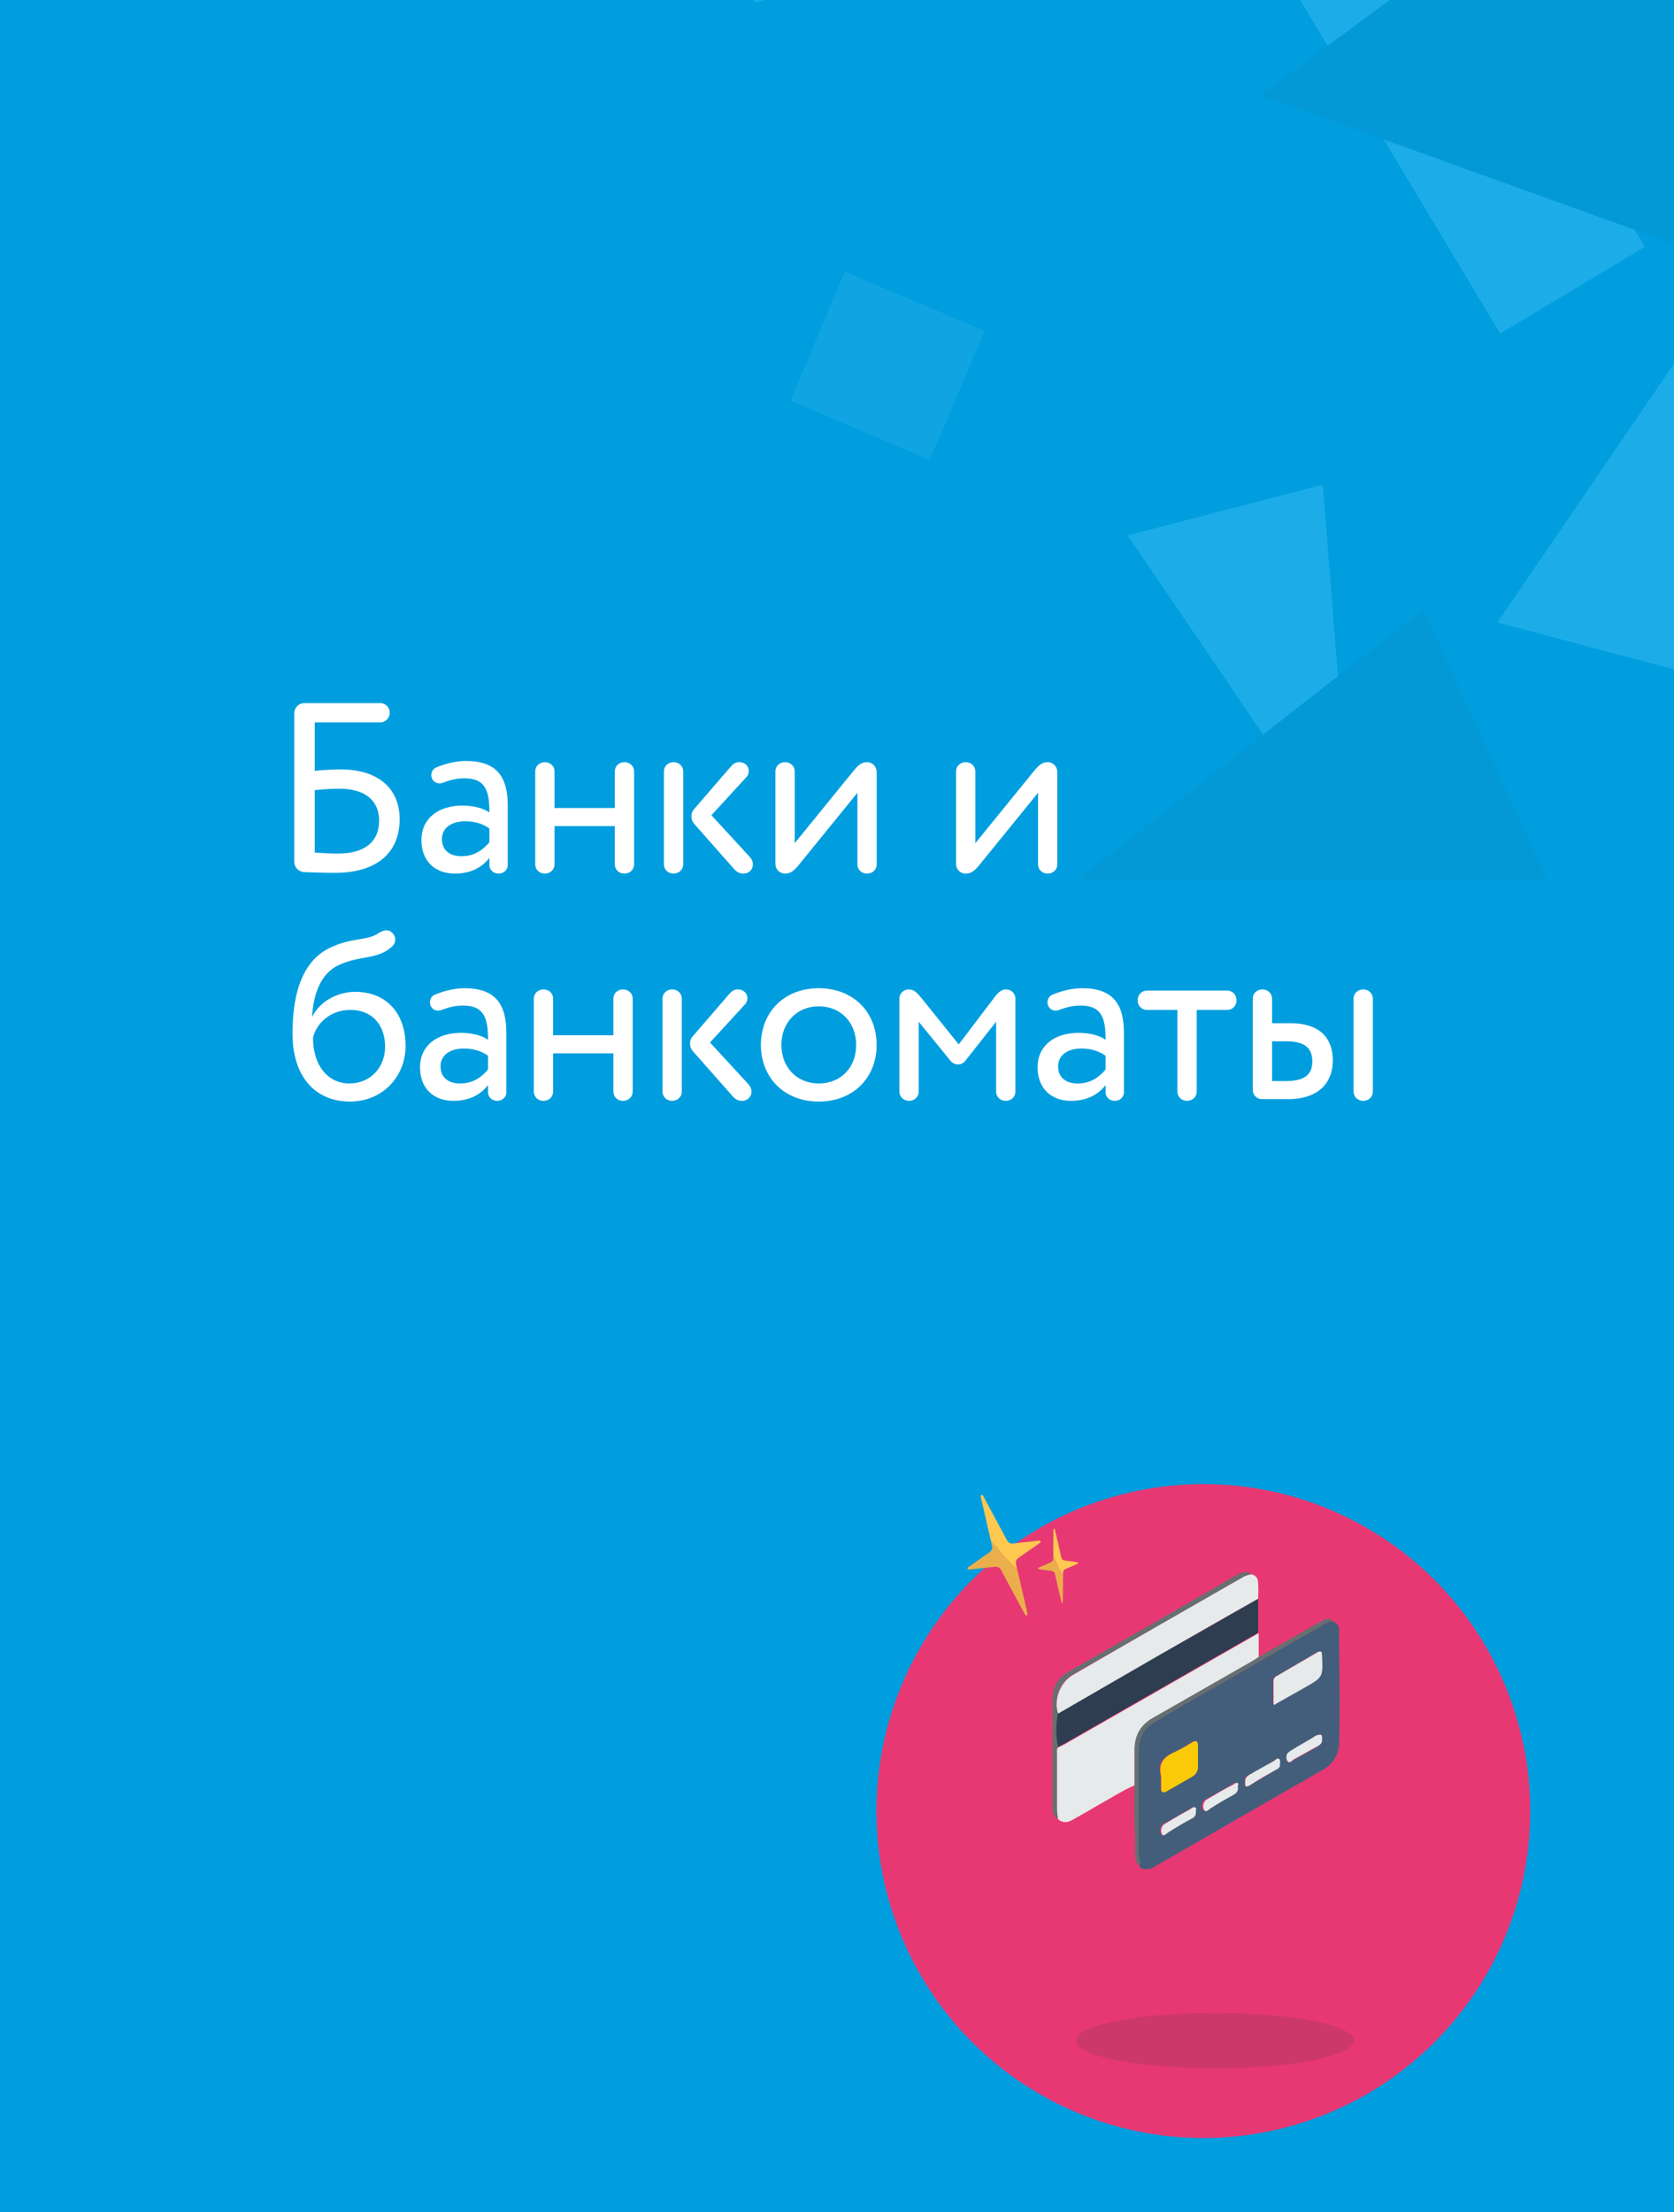 <?xml version="1.0" encoding="UTF-8"?> <svg xmlns="http://www.w3.org/2000/svg" width="361" height="477" viewBox="0 0 361 477" fill="none"> <g clip-path="url(#clip0)"> <rect width="361" height="477" fill="#009EDF"></rect> <g filter="url(#filter0_i)"> <circle cx="259.5" cy="386.5" r="70.5" fill="#E73873"></circle> </g> <g clip-path="url(#clip1)"> <path d="M213.684 332.161C213.463 331.224 213.241 330.287 213.02 329.35C212.608 327.559 212.194 325.76 211.782 323.968C211.688 323.569 211.594 323.17 211.5 322.771C211.469 322.613 211.439 322.435 211.652 322.355C211.865 322.275 211.945 322.415 212.029 322.563C212.649 323.718 213.278 324.871 213.901 326.035C214.768 327.645 215.634 329.256 216.492 330.87C216.701 331.255 216.908 331.63 217.109 332.018C217.446 332.666 217.873 332.883 218.597 332.8C220.324 332.605 222.051 332.41 223.781 332.223C223.988 332.202 224.256 332.072 224.37 332.351C224.487 332.638 224.195 332.728 224.025 332.849C222.689 333.785 221.341 334.716 220.004 335.653C219.033 336.32 218.936 336.583 219.202 337.739C219.257 337.983 219.316 338.216 219.37 338.46C219.114 338.273 218.918 338.026 218.688 337.81C217.232 336.392 215.893 334.864 214.61 333.287C214.31 332.908 213.993 332.536 213.684 332.161Z" fill="#FEC851"></path> <path d="M213.684 332.161C213.993 332.537 214.31 332.909 214.622 333.292C215.904 334.87 217.24 336.389 218.699 337.815C218.921 338.034 219.117 338.282 219.382 338.466C219.603 339.403 219.829 340.328 220.043 341.268C220.336 342.547 220.63 343.825 220.923 345.103C221.135 346.015 221.347 346.927 221.551 347.842C221.592 348.026 221.625 348.24 221.39 348.309C221.18 348.369 221.079 348.199 220.989 348.035C219.682 345.598 218.37 343.172 217.062 340.735C216.664 339.996 216.27 339.247 215.872 338.509C215.563 337.935 215.069 337.762 214.46 337.83C212.725 338.028 210.99 338.226 209.252 338.416C209.18 338.424 209.114 338.421 209.042 338.429C208.883 338.451 208.735 338.431 208.667 338.249C208.606 338.064 208.719 337.965 208.853 337.877C209.695 337.287 210.537 336.697 211.39 336.112C212.019 335.677 212.638 335.237 213.267 334.802C213.926 334.347 214.092 333.869 213.888 333.077C213.798 332.789 213.692 332.48 213.684 332.161Z" fill="#EAAF4C"></path> </g> <g clip-path="url(#clip2)"> <path d="M227.143 335.427C227.145 334.867 227.147 334.307 227.149 333.746C227.159 332.676 227.168 331.601 227.177 330.531C227.178 330.293 227.18 330.054 227.181 329.815C227.184 329.721 227.191 329.617 227.307 329.6C227.424 329.584 227.447 329.674 227.471 329.769C227.644 330.508 227.82 331.246 227.993 331.989C228.234 333.019 228.475 334.049 228.711 335.079C228.77 335.325 228.829 335.566 228.883 335.812C228.974 336.225 229.162 336.406 229.537 336.458C230.429 336.582 231.321 336.707 232.214 336.837C232.32 336.853 232.471 336.816 232.494 336.989C232.519 337.168 232.361 337.179 232.261 337.224C231.475 337.572 230.685 337.916 229.899 338.264C229.33 338.51 229.249 338.645 229.244 339.336C229.241 339.482 229.243 339.621 229.241 339.767C229.134 339.626 229.066 339.459 228.976 339.306C228.416 338.305 227.927 337.258 227.473 336.191C227.367 335.936 227.253 335.682 227.143 335.427Z" fill="#FEC851"></path> <path d="M227.143 335.428C227.253 335.682 227.367 335.936 227.477 336.195C227.932 337.263 228.42 338.305 228.981 339.31C229.066 339.465 229.135 339.631 229.246 339.772C229.244 340.332 229.246 340.887 229.239 341.448C229.232 342.211 229.225 342.975 229.218 343.738C229.214 344.283 229.211 344.829 229.203 345.374C229.201 345.484 229.192 345.609 229.065 345.617C228.952 345.622 228.922 345.512 228.897 345.407C228.534 343.849 228.167 342.298 227.805 340.74C227.694 340.268 227.587 339.79 227.475 339.318C227.389 338.951 227.162 338.786 226.848 338.742C225.951 338.618 225.054 338.494 224.157 338.365C224.12 338.36 224.087 338.349 224.05 338.343C223.967 338.334 223.895 338.303 223.883 338.19C223.875 338.077 223.944 338.037 224.022 338.005C224.517 337.786 225.011 337.566 225.511 337.351C225.88 337.191 226.244 337.026 226.614 336.866C227 336.698 227.141 336.45 227.134 335.973C227.124 335.798 227.108 335.609 227.143 335.428Z" fill="#EAAF4C"></path> </g> <rect x="258.258" y="-36.888" width="36.367" height="126.878" transform="rotate(-30.955 258.258 -36.888)" fill="#1CADE9"></rect> <path d="M285.255 104.518L243.182 115.448L278.415 167.236L289.772 161.51L285.255 104.518Z" fill="#1CADE9"></path> <path d="M387.229 40.008L322.922 134.213L416.999 159.172L387.229 40.008Z" fill="#1CADE9"></path> <path d="M306.936 131.396L232.43 189.635H333.675L306.936 131.396Z" fill="#0399D7"></path> <rect x="150" y="-64.37" width="71.458" height="66.041" transform="rotate(-10.996 150 -64.37)" fill="#1CADE9"></rect> <rect x="182.225" y="58.605" width="32.649" height="30.174" transform="rotate(22.959 182.225 58.605)" fill="#10A5E2"></rect> <path d="M399.899 -73.781L271.852 20.498L408.039 69.574L399.899 -73.781Z" fill="#0399D7"></path> <g clip-path="url(#clip3)"> <path d="M288.771 351.457C288.771 356.6 288.886 361.857 288.886 367C288.886 370.086 288.886 373.057 288.771 376.143C288.771 376.143 288.656 376.143 288.656 376.257C288.656 376.372 288.656 376.372 288.771 376.486C288.427 378.657 287.393 380.372 285.441 381.515C279.012 385.172 249.849 401.972 248.701 402.657C247.897 403.115 246.979 403.229 246.175 402.886C246.06 402.772 245.945 402.657 245.945 402.543C245.83 402.429 245.716 402.429 245.601 402.315C245.83 401.515 245.371 400.829 245.371 400.029C245.371 392.6 245.371 385.057 245.371 377.629C245.371 375.229 246.175 372.943 248.356 371.686C253.408 368.6 258.575 365.743 263.741 362.772C270.745 358.772 277.749 354.657 284.753 350.657C285.556 350.2 286.36 349.629 287.279 349.629C288.197 349.857 288.771 350.429 288.771 351.343L288.656 351.457C288.771 351.343 288.771 351.457 288.771 351.457ZM274.534 362.2C274.534 362.543 274.534 362.886 274.534 363.343C274.534 363.572 274.534 363.915 274.534 364.143C274.534 364.715 274.534 365.286 274.534 365.743C274.534 365.972 274.534 366.086 274.534 366.315C274.534 366.543 274.534 366.886 274.534 367.115C274.534 367.572 274.764 367.686 275.108 367.343C277.175 366.2 279.127 365.057 281.193 363.915C285.212 361.629 285.212 361.629 284.982 356.943C284.982 355.915 284.638 355.915 283.834 356.372C280.964 358.086 278.093 359.686 275.223 361.4C274.993 361.515 274.764 361.629 274.649 361.972C274.534 361.972 274.534 362.086 274.534 362.2ZM250.308 383C250.308 383.8 250.308 384.6 250.308 385.286C250.308 386.315 250.653 386.657 251.571 386.086C253.293 385.057 255.13 384.029 256.967 383C257.656 382.543 258.116 381.972 258.23 381.172C258.23 379.572 258.23 377.857 258.23 376.257C258.23 375.343 257.771 375.229 256.967 375.686C255.819 376.372 254.671 377.172 253.408 377.743C250.997 378.772 249.504 379.915 250.308 383ZM284.982 374.886C285.097 373.743 284.638 373.857 283.834 374.315C282.456 375.115 280.964 375.915 279.586 376.829C279.012 377.172 278.438 377.4 277.979 377.857C277.29 378.429 277.29 379.229 277.634 379.8C278.093 380.486 278.553 379.686 279.012 379.457C280.734 378.543 282.456 377.515 284.179 376.6C284.638 376.143 284.982 375.686 284.982 374.886ZM268.449 384.257C268.334 385.172 268.449 385.515 269.482 384.943C271.319 383.915 273.156 382.886 274.879 381.743C275.338 381.515 275.797 381.172 275.797 380.715C275.797 380.257 275.912 379.686 275.682 379.457C275.338 379 274.879 379.572 274.534 379.8C272.812 380.829 271.09 381.857 269.253 382.772C268.679 383 268.334 383.343 268.449 384.257ZM266.727 385.286C266.727 385.172 266.956 384.715 266.612 384.486C266.267 384.257 265.923 384.6 265.579 384.829C263.856 385.857 262.134 386.772 260.297 387.8C260.067 387.915 259.838 388.029 259.608 388.257C259.034 388.829 259.034 389.743 259.379 390.315C259.723 390.772 260.182 390.086 260.641 389.972C262.364 389.057 264.086 388.029 265.693 387C266.497 386.657 266.956 386.2 266.727 385.286ZM257.656 390.429C257.656 390.429 257.886 389.972 257.541 389.743C257.197 389.515 256.853 389.857 256.508 390.086C254.786 391.115 253.064 392.029 251.341 393.057C251.112 393.172 250.882 393.286 250.653 393.515C250.079 394.086 250.079 395 250.423 395.572C250.767 396.029 251.341 395.343 251.686 395.115C253.408 394.2 255.13 393.172 256.738 392.143C257.427 391.8 257.886 391.457 257.656 390.429Z" fill="#435E7A"></path> <path d="M244.682 384.943C242.041 386.085 239.63 387.685 237.104 389.057C235.152 390.2 233.2 391.343 231.134 392.485C230.1 393.057 229.067 393.057 228.148 392.257C228.034 391.457 227.919 390.771 227.919 389.971C227.919 386.085 227.919 382.2 227.919 378.2C227.919 377.743 227.804 377.171 228.148 376.828C228.608 376.6 229.067 376.371 229.526 376.143C243.534 368.143 257.426 360.143 271.434 352.143C271.434 353.857 271.434 355.571 271.434 357.4C270.974 357.628 270.63 357.971 270.171 358.2C262.937 362.314 255.819 366.428 248.585 370.543C245.945 372.028 244.682 374.314 244.682 377.285C244.682 379.8 244.682 382.428 244.682 384.943Z" fill="#E6EAEA"></path> <path d="M271.318 352.029C257.311 360.029 243.418 368.029 229.411 376.029C228.952 376.258 228.492 376.486 228.033 376.715C227.459 374.315 227.574 371.801 228.033 369.401C235.381 365.172 242.615 360.943 249.963 356.829C257.196 352.829 264.315 348.715 271.318 344.715C271.318 347.115 271.318 349.629 271.318 352.029Z" fill="#2E3D50"></path> <path d="M271.317 344.714C264.199 348.714 257.08 352.828 250.076 356.828C242.728 361.057 235.495 365.286 228.147 369.514C227.228 366.428 228.606 362.771 231.361 361.171C243.532 354.086 255.702 347.114 267.873 340.143C268.447 339.8 269.136 339.571 269.824 339.457C271.087 339.686 271.317 340.6 271.317 341.514C271.432 342.657 271.317 343.686 271.317 344.714Z" fill="#E6EAEA"></path> <path d="M269.824 339.457C269.135 339.457 268.446 339.8 267.872 340.142C255.702 347.114 243.532 354.085 231.361 361.057C228.491 362.657 227.113 366.314 228.146 369.4C227.687 371.8 227.687 374.314 228.146 376.714C227.802 377.171 227.917 377.628 227.917 378.085C227.917 381.971 227.917 385.857 227.917 389.857C227.917 390.657 228.032 391.342 228.146 392.142C227.228 391.685 226.998 390.885 226.998 389.971C226.998 381.971 226.883 374.085 226.998 366.085C226.998 363.457 228.491 361.514 230.787 360.257C242.039 353.857 253.291 347.342 264.428 340.942C265.346 340.371 266.265 339.8 267.298 339.342C268.102 339 269.021 338.657 269.824 339.457Z" fill="#657070"></path> <path d="M244.681 384.943C244.681 382.314 244.681 379.686 244.681 377.171C244.681 374.2 245.944 371.914 248.585 370.428C255.818 366.314 262.936 362.2 270.17 358.086C270.629 357.857 270.973 357.514 271.433 357.286C275.796 354.771 280.273 352.257 284.636 349.743C285.555 349.286 286.473 348.6 287.507 349.514C286.588 349.514 285.785 350.086 284.981 350.543C277.977 354.543 270.973 358.543 263.97 362.657C258.803 365.628 253.636 368.486 248.585 371.571C246.403 372.828 245.599 375.228 245.599 377.514C245.485 384.943 245.599 392.486 245.599 399.914C245.599 400.714 246.059 401.4 245.829 402.2C245.599 402.086 245.485 401.971 245.255 401.857C244.911 401.286 244.796 400.6 244.796 400.028C244.796 398.886 244.796 397.628 244.796 396.486C244.566 392.714 244.566 388.828 244.681 384.943Z" fill="#657070"></path> <path d="M289 351.572L288.885 351.458C288.885 351.458 288.885 351.458 289 351.344C289 351.344 289 351.458 289 351.572Z" fill="#2E3D50"></path> <path d="M289 376.485C289 376.485 288.885 376.371 288.885 376.257C288.885 376.257 289 376.257 289 376.143C289 376.371 289 376.371 289 376.485Z" fill="#2E3D50"></path> <path d="M274.763 361.972C274.878 361.629 275.108 361.515 275.337 361.4C278.208 359.686 281.078 358.086 283.948 356.372C284.752 355.915 285.097 355.915 285.097 356.943C285.326 361.629 285.326 361.629 281.308 363.915C279.241 365.057 277.289 366.2 275.223 367.343C275.108 367.115 274.878 367.115 274.648 367.115C274.648 366.886 274.648 366.543 274.648 366.315C274.878 366.086 274.878 365.972 274.648 365.743C274.648 365.172 274.648 364.6 274.648 364.143C274.993 363.915 274.993 363.572 274.648 363.343C274.648 363 274.648 362.657 274.648 362.2H274.763C274.763 362.086 274.763 362.086 274.763 361.972Z" fill="#E6EAEA"></path> <path d="M250.421 383C249.733 380.257 250.995 378.772 253.407 377.743C254.555 377.172 255.703 376.6 256.736 375.914C257.655 375.229 258.344 375.229 258.344 376.257C258.344 377.857 258.344 379.457 258.344 381.057C258.344 381.857 257.884 382.657 257.081 383.114C255.244 384.143 253.521 385.172 251.684 386.2C250.766 386.772 250.307 386.429 250.421 385.4C250.421 384.6 250.421 383.8 250.421 383Z" fill="#FACA08"></path> <path d="M285.095 374.886C285.21 375.686 284.866 376.143 284.177 376.486C282.455 377.401 280.733 378.429 279.01 379.343C278.666 379.572 278.092 380.372 277.632 379.686C277.288 379.115 277.288 378.201 277.977 377.743C278.436 377.401 279.125 377.058 279.584 376.715C280.962 375.915 282.455 375.115 283.833 374.201C284.751 373.972 285.21 373.858 285.095 374.886Z" fill="#E6EAEA"></path> <path d="M268.562 384.258C268.447 383.458 268.906 383 269.481 382.658C271.203 381.629 272.925 380.715 274.762 379.686C275.106 379.458 275.566 378.886 275.91 379.343C276.14 379.572 276.025 380.258 276.025 380.6C276.025 381.172 275.566 381.4 275.106 381.629C273.269 382.658 271.432 383.686 269.71 384.829C268.677 385.515 268.447 385.172 268.562 384.258Z" fill="#E6EAEA"></path> <path d="M266.955 385.286C267.07 386.2 266.61 386.657 266.036 387C264.314 387.915 262.592 388.943 260.984 389.972C260.64 390.2 260.066 390.886 259.721 390.315C259.377 389.743 259.377 388.943 259.951 388.257C260.181 388.029 260.41 387.915 260.64 387.8C262.362 386.772 264.084 385.743 265.921 384.829C266.266 384.715 266.495 384.257 266.955 384.486C267.184 384.715 266.84 385.172 266.955 385.286Z" fill="#E6EAEA"></path> <path d="M257.884 390.429C257.999 391.458 257.54 391.915 256.966 392.143C255.244 393.058 253.521 394.086 251.914 395.115C251.57 395.343 250.996 396.029 250.651 395.572C250.307 395 250.307 394.2 250.881 393.515C251.11 393.286 251.34 393.172 251.57 393.058C253.292 392.029 255.014 391 256.736 390.086C257.081 389.858 257.31 389.515 257.77 389.743C258.114 389.858 257.884 390.315 257.884 390.429Z" fill="#E6EAEA"></path> <path d="M274.648 367.114C274.878 367.114 275.108 367.114 275.223 367.343C274.878 367.686 274.648 367.686 274.648 367.114Z" fill="#F8F7F6"></path> <path d="M274.648 363.344C274.993 363.572 274.993 363.915 274.648 364.144C274.648 363.915 274.648 363.572 274.648 363.344Z" fill="#F8F7F6"></path> <path d="M274.648 365.857C274.878 366.086 274.878 366.2 274.648 366.429C274.648 366.2 274.648 365.972 274.648 365.857Z" fill="#F8F7F6"></path> <path d="M274.763 361.972C274.763 362.086 274.763 362.086 274.763 362.2H274.648C274.648 362.086 274.648 362.086 274.763 361.972Z" fill="#F8F7F6"></path> <path d="M246.059 402.543C245.944 402.429 245.83 402.429 245.715 402.314C245.83 402.429 245.944 402.429 246.059 402.543Z" fill="#657070"></path> </g> <g filter="url(#filter1_f)"> <ellipse cx="262" cy="440" rx="30" ry="6" fill="#393939" fill-opacity="0.15"></ellipse> </g> <path d="M67.88 155.76H82.024C83.116 155.76 84.052 154.824 84.052 153.68C84.052 152.536 83.116 151.6 82.024 151.6H65.644C64.448 151.6 63.46 152.588 63.46 153.784V185.816C63.46 187.012 64.396 188 65.644 188.052C67.412 188.104 69.648 188.208 72.196 188.208C80.932 188.208 86.184 184.152 86.184 176.612C86.184 170.06 81.608 165.9 73.444 165.9C72.04 165.9 69.7 166.004 67.88 166.212V155.76ZM67.88 170.372C69.804 170.164 71.78 170.06 73.184 170.06C79.008 170.06 81.764 172.868 81.764 176.924C81.764 181.344 78.852 184.048 72.872 184.048C71.104 184.048 69.492 183.944 67.88 183.84V170.372ZM90.88 181.136C90.88 185.66 93.792 188.364 98.056 188.364C101.904 188.364 104.14 186.752 105.544 184.984V186.544C105.544 187.532 106.376 188.364 107.52 188.364C108.664 188.364 109.496 187.532 109.496 186.544V173.648C109.496 167.564 107.156 164.08 100.5 164.08C98.576 164.08 96.444 164.496 94.052 165.484C93.428 165.744 93.012 166.42 93.012 167.148C93.012 167.408 93.064 167.616 93.168 167.876C93.48 168.552 94.104 168.916 94.78 168.916C95.04 168.916 95.3 168.864 95.56 168.76C97.172 168.136 98.524 167.824 100.24 167.824C104.868 167.824 105.544 170.84 105.544 175.208C103.984 174.064 101.54 173.7 99.72 173.7C94.676 173.7 90.88 176.352 90.88 181.136ZM105.544 181.604C104.348 183.008 102.58 184.62 99.512 184.62C96.808 184.62 95.3 183.164 95.3 180.928C95.3 178.224 97.796 177.08 100.292 177.08C102.32 177.08 104.088 177.6 105.544 178.64V181.604ZM136.742 166.316C136.742 165.224 135.858 164.34 134.662 164.34C133.466 164.34 132.582 165.224 132.582 166.316V174.22H119.582V166.316C119.582 165.224 118.698 164.34 117.502 164.34C116.306 164.34 115.422 165.224 115.422 166.316V186.388C115.422 187.48 116.306 188.364 117.502 188.364C118.698 188.364 119.582 187.48 119.582 186.388V178.12H132.582V186.388C132.582 187.48 133.466 188.364 134.662 188.364C135.858 188.364 136.742 187.48 136.742 186.388V166.316ZM158.255 187.324C158.879 188.052 159.555 188.364 160.283 188.364C161.635 188.364 162.363 187.376 162.363 186.388C162.363 185.816 162.155 185.296 161.739 184.828L153.419 175.78L160.959 167.564C161.323 167.2 161.479 166.68 161.479 166.264C161.479 165.276 160.751 164.34 159.399 164.34C158.567 164.34 158.047 164.756 157.475 165.432L149.623 174.532C149.259 174.948 149.103 175.468 149.103 175.988C149.103 176.56 149.259 177.08 149.623 177.548L158.255 187.324ZM147.335 166.316C147.335 165.224 146.451 164.34 145.255 164.34C144.059 164.34 143.175 165.224 143.175 166.316V186.388C143.175 187.48 144.059 188.364 145.255 188.364C146.451 188.364 147.335 187.48 147.335 186.388V166.316ZM189.061 186.388V166.472C189.061 165.38 188.229 164.34 186.981 164.34C185.629 164.34 184.901 165.224 184.017 166.264L171.381 181.812V166.316C171.381 165.224 170.497 164.34 169.301 164.34C168.105 164.34 167.221 165.224 167.221 166.316V186.284C167.221 187.376 168.053 188.364 169.301 188.364C170.549 188.364 171.277 187.688 172.265 186.492L184.901 170.944V186.388C184.901 187.48 185.785 188.364 186.981 188.364C188.177 188.364 189.061 187.48 189.061 186.388ZM228.012 186.388V166.472C228.012 165.38 227.18 164.34 225.932 164.34C224.58 164.34 223.852 165.224 222.968 166.264L210.332 181.812V166.316C210.332 165.224 209.448 164.34 208.252 164.34C207.056 164.34 206.172 165.224 206.172 166.316V186.284C206.172 187.376 207.004 188.364 208.252 188.364C209.5 188.364 210.228 187.688 211.216 186.492L223.852 170.944V186.388C223.852 187.48 224.736 188.364 225.932 188.364C227.128 188.364 228.012 187.48 228.012 186.388Z" fill="white"></path> <path d="M87.468 225.508C87.468 218.488 83.308 213.86 76.6 213.86C72.648 213.86 68.852 216.044 67.292 219.32C67.552 214.952 68.8 210.012 73.168 208.036C77.9 205.904 81.28 206.996 84.504 204.136C84.92 203.772 85.232 203.2 85.232 202.576C85.232 202.16 85.076 201.692 84.764 201.328C84.348 200.808 83.88 200.6 83.36 200.6C82.788 200.6 82.112 200.86 81.436 201.328C79.044 202.836 76.184 202.16 71.764 204.084C64.328 207.204 63.08 216.044 63.08 222.96C63.08 231.956 67.864 237.52 75.456 237.52C82.58 237.52 87.468 232.06 87.468 225.508ZM67.5 223.74C68.228 220.724 71.14 217.76 75.56 217.76C80.396 217.76 83.048 221.14 83.048 225.716C83.048 230.084 79.928 233.62 75.352 233.62C70.724 233.62 67.5 229.772 67.5 223.74ZM90.579 230.136C90.579 234.66 93.491 237.364 97.755 237.364C101.603 237.364 103.839 235.752 105.243 233.984V235.544C105.243 236.532 106.075 237.364 107.219 237.364C108.363 237.364 109.195 236.532 109.195 235.544V222.648C109.195 216.564 106.855 213.08 100.199 213.08C98.275 213.08 96.143 213.496 93.751 214.484C93.127 214.744 92.711 215.42 92.711 216.148C92.711 216.408 92.763 216.616 92.867 216.876C93.179 217.552 93.803 217.916 94.479 217.916C94.739 217.916 94.999 217.864 95.259 217.76C96.871 217.136 98.223 216.824 99.939 216.824C104.567 216.824 105.243 219.84 105.243 224.208C103.683 223.064 101.239 222.7 99.419 222.7C94.375 222.7 90.579 225.352 90.579 230.136ZM105.243 230.604C104.047 232.008 102.279 233.62 99.211 233.62C96.507 233.62 94.999 232.164 94.999 229.928C94.999 227.224 97.495 226.08 99.991 226.08C102.019 226.08 103.787 226.6 105.243 227.64V230.604ZM136.441 215.316C136.441 214.224 135.557 213.34 134.361 213.34C133.165 213.34 132.281 214.224 132.281 215.316V223.22H119.281V215.316C119.281 214.224 118.397 213.34 117.201 213.34C116.005 213.34 115.121 214.224 115.121 215.316V235.388C115.121 236.48 116.005 237.364 117.201 237.364C118.397 237.364 119.281 236.48 119.281 235.388V227.12H132.281V235.388C132.281 236.48 133.165 237.364 134.361 237.364C135.557 237.364 136.441 236.48 136.441 235.388V215.316ZM157.954 236.324C158.578 237.052 159.254 237.364 159.982 237.364C161.334 237.364 162.062 236.376 162.062 235.388C162.062 234.816 161.854 234.296 161.438 233.828L153.118 224.78L160.658 216.564C161.022 216.2 161.178 215.68 161.178 215.264C161.178 214.276 160.45 213.34 159.098 213.34C158.266 213.34 157.746 213.756 157.174 214.432L149.322 223.532C148.958 223.948 148.802 224.468 148.802 224.988C148.802 225.56 148.958 226.08 149.322 226.548L157.954 236.324ZM147.034 215.316C147.034 214.224 146.15 213.34 144.954 213.34C143.758 213.34 142.874 214.224 142.874 215.316V235.388C142.874 236.48 143.758 237.364 144.954 237.364C146.15 237.364 147.034 236.48 147.034 235.388V215.316ZM164.09 225.3C164.09 232.32 169.082 237.52 176.57 237.52C184.058 237.52 189.05 232.32 189.05 225.3C189.05 218.28 184.058 213.08 176.57 213.08C169.082 213.08 164.09 218.28 164.09 225.3ZM168.51 225.3C168.51 220.36 171.994 216.98 176.57 216.98C181.25 216.98 184.63 220.412 184.63 225.3C184.63 230.292 181.25 233.62 176.57 233.62C171.89 233.62 168.51 230.188 168.51 225.3ZM198.122 220.308L204.986 228.732C205.402 229.252 205.974 229.512 206.598 229.512C207.17 229.512 207.794 229.252 208.21 228.68L214.814 220.308V235.388C214.814 236.48 215.698 237.364 216.894 237.364C218.09 237.364 218.974 236.48 218.974 235.388V215.316C218.974 214.224 218.09 213.34 216.946 213.34C215.906 213.34 215.178 214.068 214.294 215.264L206.754 225.196L198.85 215.368C197.758 214.016 197.082 213.34 195.99 213.34C194.846 213.34 193.962 214.224 193.962 215.316V235.388C193.962 236.48 194.846 237.364 196.042 237.364C197.238 237.364 198.122 236.48 198.122 235.388V220.308ZM223.758 230.136C223.758 234.66 226.67 237.364 230.934 237.364C234.782 237.364 237.018 235.752 238.422 233.984V235.544C238.422 236.532 239.254 237.364 240.398 237.364C241.542 237.364 242.374 236.532 242.374 235.544V222.648C242.374 216.564 240.034 213.08 233.378 213.08C231.454 213.08 229.322 213.496 226.93 214.484C226.306 214.744 225.89 215.42 225.89 216.148C225.89 216.408 225.942 216.616 226.046 216.876C226.358 217.552 226.982 217.916 227.658 217.916C227.918 217.916 228.178 217.864 228.438 217.76C230.05 217.136 231.402 216.824 233.118 216.824C237.746 216.824 238.422 219.84 238.422 224.208C236.862 223.064 234.418 222.7 232.598 222.7C227.554 222.7 223.758 225.352 223.758 230.136ZM238.422 230.604C237.226 232.008 235.458 233.62 232.39 233.62C229.686 233.62 228.178 232.164 228.178 229.928C228.178 227.224 230.674 226.08 233.17 226.08C235.198 226.08 236.966 226.6 238.422 227.64V230.604ZM258.076 235.388V217.76H264.68C265.772 217.76 266.656 216.876 266.656 215.68C266.656 214.484 265.772 213.6 264.68 213.6H247.312C246.22 213.6 245.336 214.484 245.336 215.68C245.336 216.876 246.22 217.76 247.312 217.76H253.916V235.388C253.916 236.48 254.8 237.364 255.996 237.364C257.192 237.364 258.076 236.48 258.076 235.388ZM274.322 220.62V215.316C274.322 214.224 273.438 213.34 272.242 213.34C271.046 213.34 270.162 214.224 270.162 215.316V235.024C270.162 236.116 271.046 237 272.138 237H277.702C285.034 237 287.426 232.788 287.426 228.68C287.426 224.52 285.346 220.62 278.17 220.62H274.322ZM296.058 215.316C296.058 214.224 295.174 213.34 293.978 213.34C292.782 213.34 291.898 214.224 291.898 215.316V235.388C291.898 236.48 292.782 237.364 293.978 237.364C295.174 237.364 296.058 236.48 296.058 235.388V215.316ZM274.322 233.1V224.52H277.39C281.394 224.52 283.006 226.028 283.006 228.836C283.006 231.592 281.498 233.1 277.338 233.1H274.322Z" fill="white"></path> </g> <defs> <filter id="filter0_i" x="189" y="316" width="141" height="145" filterUnits="userSpaceOnUse" color-interpolation-filters="sRGB"> <feFlood flood-opacity="0" result="BackgroundImageFix"></feFlood> <feBlend mode="normal" in="SourceGraphic" in2="BackgroundImageFix" result="shape"></feBlend> <feColorMatrix in="SourceAlpha" type="matrix" values="0 0 0 0 0 0 0 0 0 0 0 0 0 0 0 0 0 0 127 0" result="hardAlpha"></feColorMatrix> <feOffset dy="4"></feOffset> <feGaussianBlur stdDeviation="2"></feGaussianBlur> <feComposite in2="hardAlpha" operator="arithmetic" k2="-1" k3="1"></feComposite> <feColorMatrix type="matrix" values="0 0 0 0 0 0 0 0 0 0 0 0 0 0 0 0 0 0 0.25 0"></feColorMatrix> <feBlend mode="normal" in2="shape" result="effect1_innerShadow"></feBlend> </filter> <filter id="filter1_f" x="227" y="429" width="70" height="22" filterUnits="userSpaceOnUse" color-interpolation-filters="sRGB"> <feFlood flood-opacity="0" result="BackgroundImageFix"></feFlood> <feBlend mode="normal" in="SourceGraphic" in2="BackgroundImageFix" result="shape"></feBlend> <feGaussianBlur stdDeviation="2.5" result="effect1_foregroundBlur"></feGaussianBlur> </filter> <clipPath id="clip0"> <rect width="361" height="477" fill="white"></rect> </clipPath> <clipPath id="clip1"> <rect width="16.783" height="27.712" fill="white" transform="translate(203.797 325.306) rotate(-20.585)"></rect> </clipPath> <clipPath id="clip2"> <rect width="8.699" height="16.107" fill="white" transform="matrix(0.99 -0.138 0.109 0.994 223 330.201)"></rect> </clipPath> <clipPath id="clip3"> <rect width="62" height="64" fill="white" transform="translate(227 339)"></rect> </clipPath> </defs> </svg> 